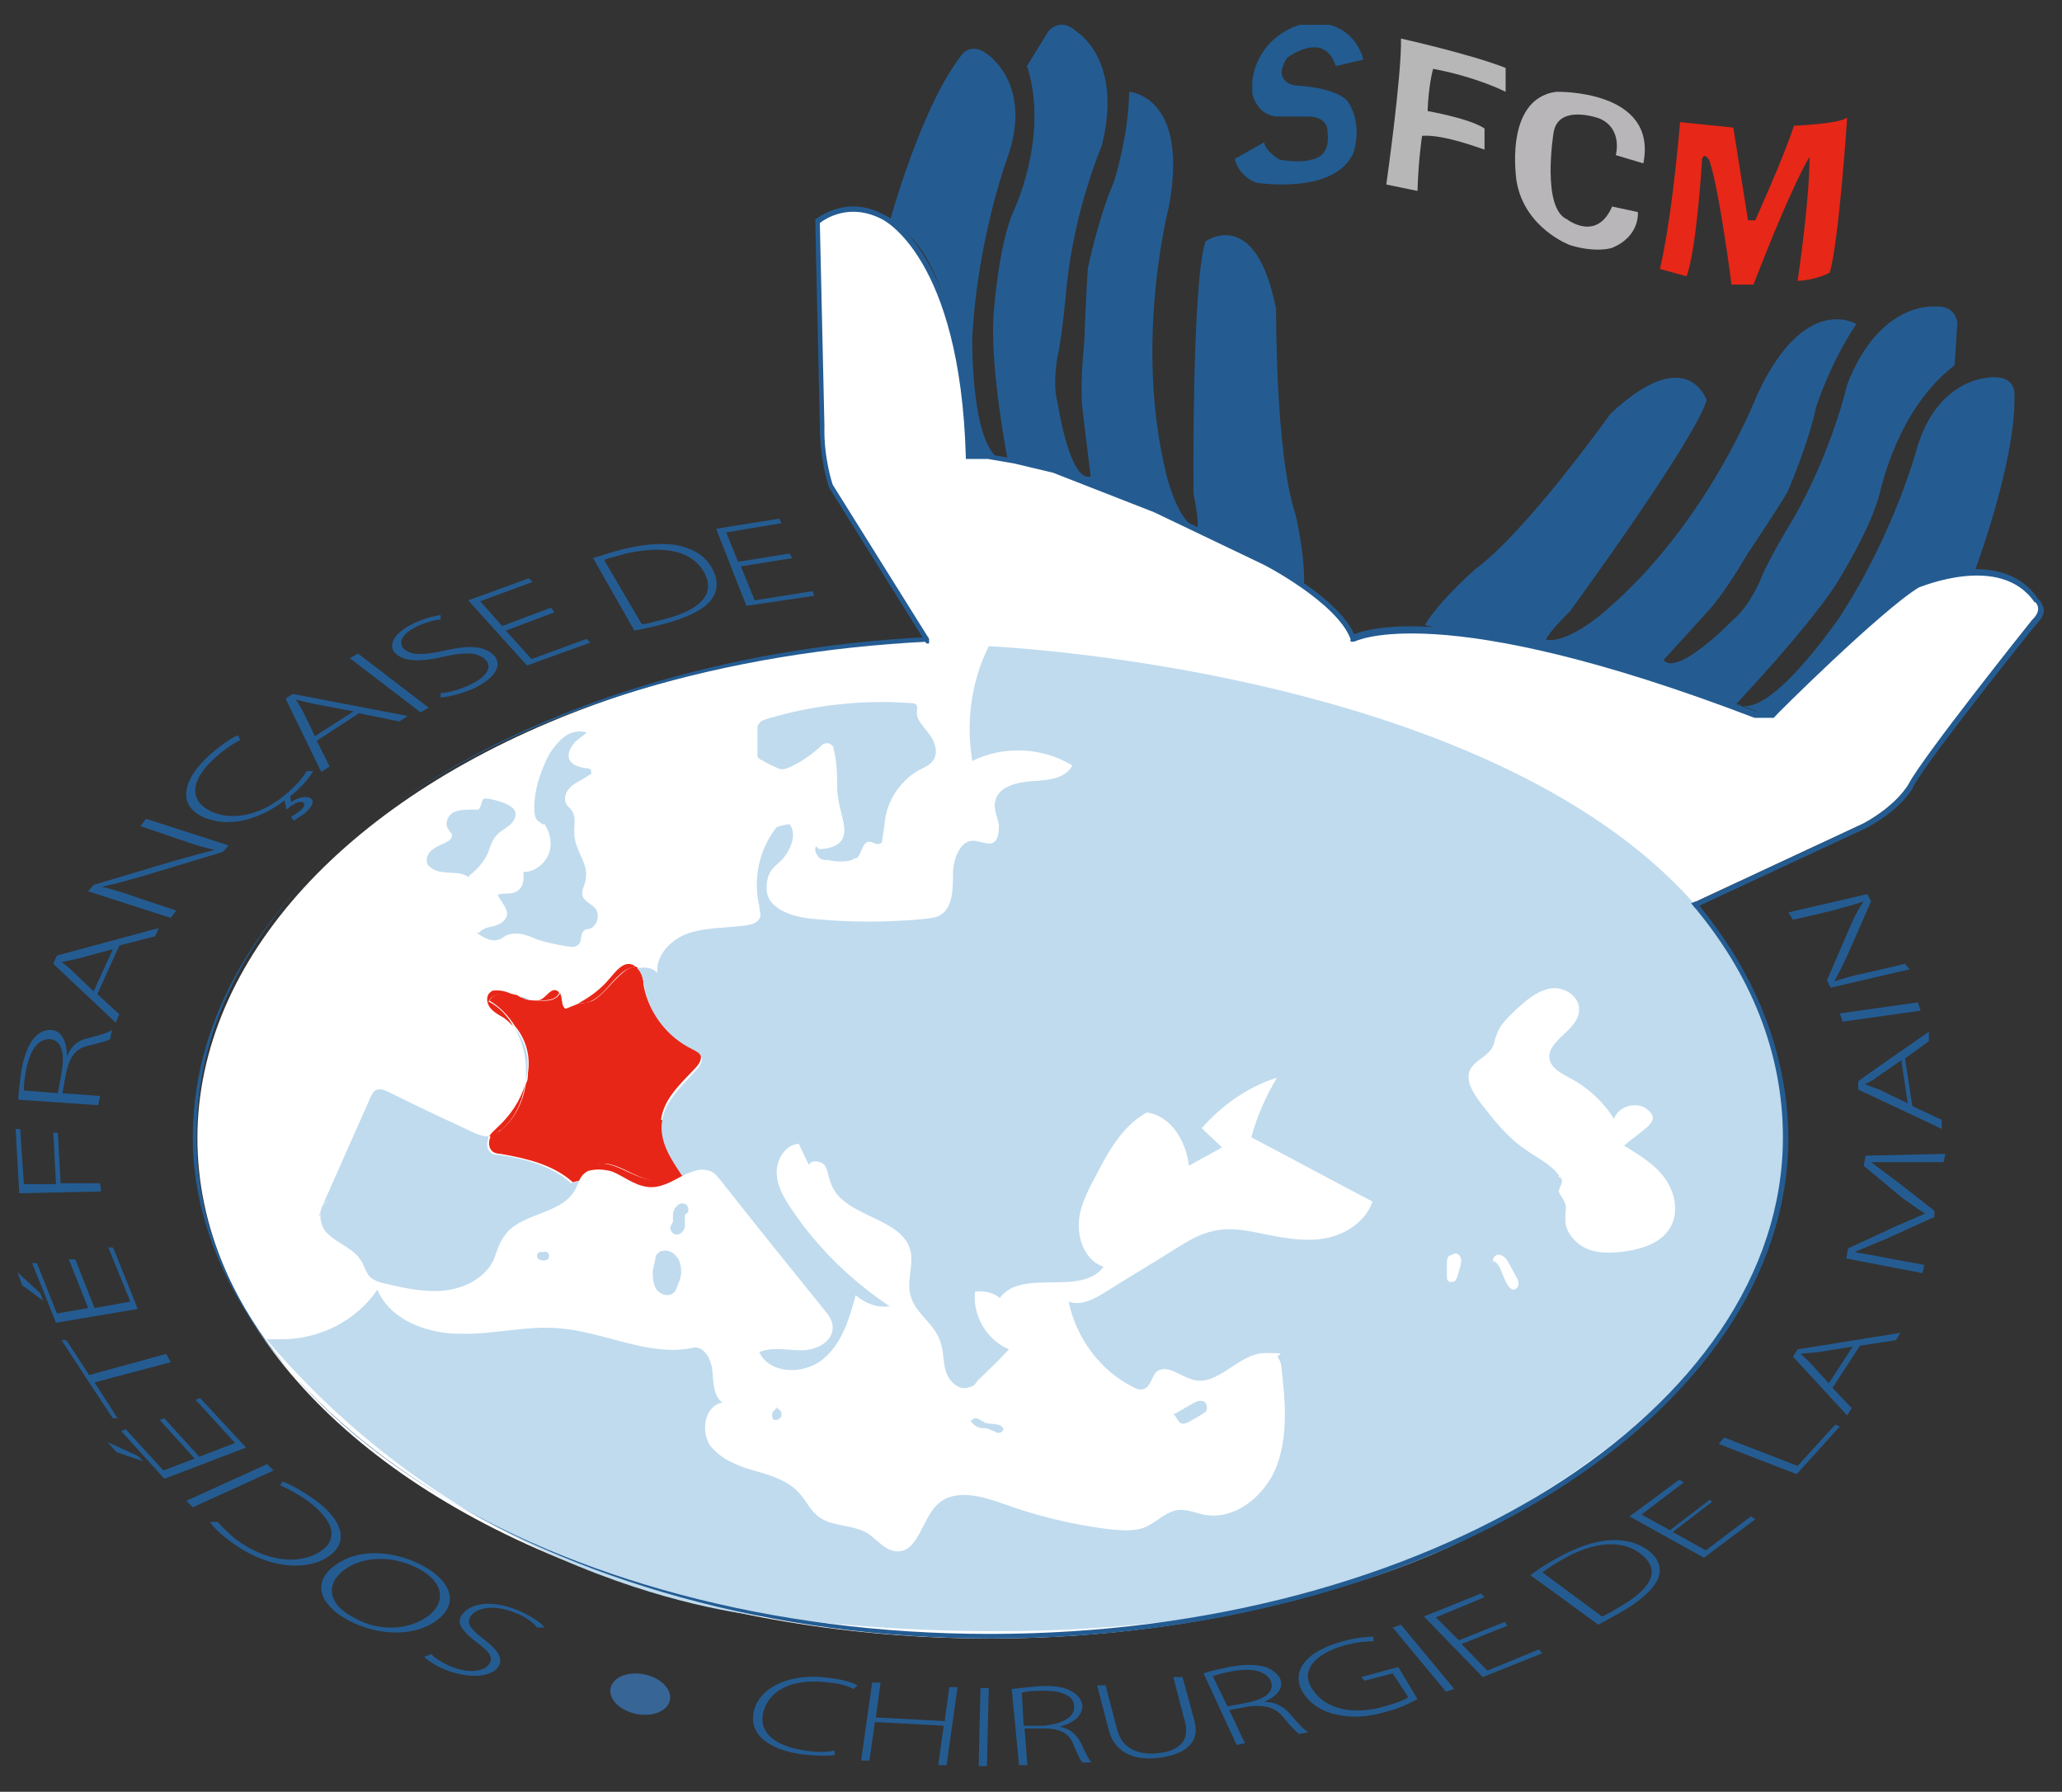 <?xml version="1.0" encoding="UTF-8"?>
<svg xmlns="http://www.w3.org/2000/svg" id="Calque_1" data-name="Calque 1" version="1.1" viewBox="0 0 224.6 195.2">
  <rect x="0" y="0" width="224.6" height="195.2" fill="#333333" stroke="none"/>
  <defs>
    <style>
      .cls-1 {
        fill: #b8b6b9;
      }

      .cls-1, .cls-2, .cls-3, .cls-4, .cls-5, .cls-6, .cls-7, .cls-8, .cls-9 {
        stroke-width: 0px;
      }

      .cls-2 {
        fill: #b8b7b8;
      }

      .cls-3 {
        fill: #e82617;
      }

      .cls-4 {
        fill: #c0dbee;
      }

      .cls-5 {
        fill: #245c92;
      }

      .cls-6 {
        fill: #e72717;
      }

      .cls-7 {
        fill: #376596;
      }

      .cls-8 {
        fill: #fff;
      }

      .cls-9 {
        fill: #225c91;
      }
    </style>
  </defs>
  <ellipse class="cls-8" cx="107.8" cy="124" rx="86.3" ry="54.5"></ellipse>
  <path class="cls-5" d="M96.9,24.2s3.5-12.9,8-18.4c0,0,1-1.1,2.5,0,0,0,5,3.1,2.5,10.9,0,0-3.4,8.9-4,20.1,0,0-.2,13.4,3.8,13.4h-3.5l-.7-.5s-.4-22.1-8.6-25.5Z"></path>
  <path class="cls-5" d="M111.8,7.3l2.4-3.9s1.3-1.6,3,0c0,0,5.2,3,2.8,12.5,0,0-2.9,6.7-3.8,15.1,0,0-.5,5.7-1,7.8,0,0-.6,3,0,5.1,0,0,1.3,8.7,3.6,8l-.9-7.4s-.3-2.3.2-7.2c0,0,.2-5.5.4-8.1,0,0,1.2-5.7,2.8-9.3,0,0,1.6-4.8,1.7-9.9,0,0,6.6.4,4.3,12.6,0,0-3.8,14.6-.3,28.9,0,0,1.1,5.1,3.4,6.2,0,0,.3-.4-.4-4,0,0-.2-22.7,1.3-27.4,0,0,5.5-4,7.7,7.4,0,0-.1,15.7,2.1,22.3,0,0,1.2,5,.9,8.2,0,0-24.7-11.8-32.2-13.9,0,0-1.9-9.6-1.6-15.7,0,0,.5-7.8,2.2-11.6,0,0,3.9-8.1,1.5-15.7h0Z"></path>
  <path class="cls-5" d="M215.1,62.2s4.7-12.5,4.3-19.6c0,0-.1-1.5-2.1-1.5,0,0-5.9-.4-8.4,7.4,0,0-2.4,9.3-8.5,18.7,0,0-8,11.8-11.3,9.4l3.2,1.3h.9c.1,0,13.3-16.1,21.9-15.7h0Z"></path>
  <path class="cls-5" d="M212.9,39.8l.3-4.6s-.1-2-2.5-1.8c0,0-6-.6-9.5,8.5,0,0-1.6,7.1-5.8,14.5,0,0-3,4.9-3.7,6.9,0,0-1.2,2.8-2.9,4.2,0,0-6.1,6.3-7.6,4.4l5-5.5s1.6-1.7,4.1-6c0,0,3.1-4.6,4.4-6.8,0,0,2.3-5.3,3.1-9.2,0,0,1.5-4.8,4.4-9.1,0,0-5.6-3.5-10.8,7.7,0,0-5.4,14.1-16.6,23.6,0,0-3.9,3.5-6.4,3.1,0,0,0-.5,2.6-3.1,0,0,13.4-18.3,14.9-23,0,0-2.1-6.4-10.5,1.5,0,0-9.1,12.8-14.7,16.9,0,0-3.9,3.4-5.5,6.1,0,0,26.6,6,33.9,8.6,0,0,7.4-7.8,10.8-12.9,0,0,4.2-6.6,5-10.7,0,.3,1.7-8.5,8-13.3h0Z"></path>
  <path class="cls-8" d="M101.1,69.7l-10.6-16.8s-1.1-2.9-.9-6.5l-.5-22.3s3-2.7,7.2-.5c0,0,8.7,3.7,9.3,26.1h2.2l2.9.5,4.2,1,11,4.3,11.7,5.6s8.2,4.2,9.8,8.3c0,0,8.7-5.1,43.8,8.3h1.8s11.7-11.6,15.9-14.2c0,0,9-3.9,12.9,1.7,0,0,1.1.9-.4,2.3,0,0-11.8,14.9-13.4,17.8,0,0-1.2,2.3-5,4.4l-19.1,8.9s-8.4-12.2-38.9-21.7c-.1,0-10.7-3.6-43.9-7.2h0Z"></path>
  <g>
    <path class="cls-4" d="M58.5,109c-.4,0-.9,0-1.2-.3-.3,0-.7-.2-1.1-.3.2,0,.4.2.6.3.5.2,1.1.4,1.7.3Z"></path>
    <path class="cls-4" d="M35.2,131.5c-.2.3-.4.7-.5,1.1.2-.3.3-.7.5-1.1Z"></path>
    <path class="cls-4" d="M56,111.9c1.1,1.8,1.5,4.1,1.2,6.2,0-.4.2-.7.2-1.1.3-1.8-.2-3.7-1.4-5.1Z"></path>
    <path class="cls-4" d="M62.9,128.7l-.7.2c-2.1-1.9-5.1-2.7-7.9-3.1-.3,0-.7,0-.9-.3-.4-.3-.4-1-.2-1.5v-.2c-.6,0-1.2-.2-1.8-.5-3-1.4-6-2.8-9-4.3-.4-.2-.8-.4-1.2-.3-.5,0-.8.7-1,1.2-1.7,3.8-3.4,7.7-5.1,11.5h0c.2-.4.5-.6.9-.7-.4.1-.7.4-.9.7-.4.9-.2,2.3.6,3,1.1,1.1,2.8,1.6,3.6,2.9.4.6.6,1.5,1.1,1.9.4.3.9.5,1.4.6,2.1.5,4.3,1,6.5.8s4.4-1.3,5.4-3.2c.4-.9.6-1.9,1.2-2.7,1.7-2.6,6.1-2.3,7.7-5,.4-.7.6-1.6,1.2-2.2-.4.3-.8.7-1,1.2h.1Z"></path>
    <path class="cls-4" d="M35.2,131.5c.2-.3.6-.5.9-.7-.4,0-.7.3-.9.7Z"></path>
    <path class="cls-3" d="M64.2,127.4s0,.2-.2.2c.8-.3,1.8-.2,2.6,0,1.3.5,2.4,1.5,3.9,1.7,1.4.2,2.7-.6,4-1.3l-.2-.2c-.8.4-1.7.8-2.5.8-2.8.2-5.6-3.1-7.6-1.3h0Z"></path>
    <path class="cls-3" d="M67.6,106.1c.4-.4,1-.7,1.6-.8,0,0-.2-.2-.3-.2-1-.4-1.8.7-2.5,1.5-.9,1.1-2.1,2-3.4,2.7.5,0,1,0,1.5-.3,1.3-.7,2-2,3.1-2.9Z"></path>
    <path class="cls-3" d="M60.9,108.2s0-.2-.3-.3c-.5-.2-.9.4-1.4.8-.2.2-.5.3-.8.3,1.1,0,2.1,0,2.5-.8Z"></path>
    <path class="cls-3" d="M53.2,109.1c.6-1,1.8-.9,3-.6-.6-.3-1.3-.6-2-.6s-.5,0-.8.2c-.5.4-.4,1.2,0,1.7s1,.8,1.5,1.1c.4.3.7.6,1,.9-.6-1.1-1.5-2.1-2.7-2.7Z"></path>
    <path class="cls-3" d="M54.6,123.1c1.5-1.3,2.3-3.1,2.6-5-.5,1.8-1.6,3.4-3,4.7-.3.3-.7.6-.9,1h0c.4,0,.9-.4,1.2-.7h.1Z"></path>
    <path class="cls-3" d="M72,122c.3-2.3,2.1-3.9,3.7-5.6.4-.4.8-1,.6-1.5-.2-.4-.6-.6-1-.8-2.7-1.3-4.7-3.9-5.2-6.8,0-.7-.3-1.6-.8-2-.6,0-1.2.4-1.6.8-1.1.9-1.9,2.2-3.1,2.9-.4.2-1,.3-1.5.3-.5.2-1,.4-1.5.6-.5-.3-.3-1.2-.6-1.7-.4.8-1.4.9-2.4.8-.6,0-1.2,0-1.7-.3-.2,0-.4-.2-.6-.3-1.2-.3-2.4-.3-3,.6,1.2.7,2.1,1.7,2.8,2.8,1.2,1.4,1.7,3.3,1.4,5.1,0,.4,0,.8-.2,1.1-.3,1.9-1.1,3.7-2.6,5-.4.3-.8.6-1.3.7h0v.2c-.2.5-.2,1.1.2,1.5.2.2.6.3.9.3,2.9.5,5.8,1.2,7.9,3.1l.7-.2c.2-.5.6-.9,1.1-1.1,0,0,0-.2.2-.2,2-1.8,4.8,1.5,7.5,1.4.9,0,1.7-.4,2.5-.8-1.2-1.7-2.5-3.7-2.2-5.9h-.2Z"></path>
    <path class="cls-4" d="M184.5,98.4c-22.8-25.7-76.8-28-76.8-28-1.9,3.8-2.5,8.2-1.8,12.5,3.4-1.7,7.7-1.5,10.9.5-.8,1.5-2.8,1.6-4.4,1.7s-3.7.6-4,2.2c-.2.8.2,1.6.4,2.5,0,.8,0,1.9-.9,2.1-.6,0-1.1-.2-1.7-.3-1.6-.2-2.4,2-2.4,3.6s0,3.7-1.4,4.5c-.5.3-1,.3-1.6.4-4.1.4-8.2.4-12.3,0-2.2-.2-5-1.1-5-3.3s1.1-2.4,1.9-3.4,1.4-2.6.6-3.6c-.5,0-1,.2-1.4.3-1.9,2.4-2.6,5.6-1.9,8.6,0,.5.3,1,0,1.4-.3.5-.8.6-1.4.7-2,.3-4.1.2-6.1.8-2,.6-3.8,2.4-3.6,4.4-.5-.6-1.4-.7-2.2-.5.5.4.7,1.3.8,2,.5,2.9,2.5,5.5,5.2,6.8.4.2.8.4,1,.8.2.5-.2,1.1-.6,1.5-1.5,1.7-3.4,3.3-3.7,5.6-.3,2.2,1,4.1,2.2,5.9,1.1-.5,2.2-1,3.3-.4.4.2.6.6.9.9,3.7,4.7,7.4,9.3,11.2,14,.5.6,1,1.2,1,2,0,1.6-1.8,2.5-3.4,2.5s-3.2-.4-4.6.2c1.1,2.4,4.8,2.5,6.9.8s2.9-4.4,3.6-7c1,.9,2.4,1.4,3.7,1.2-4.2-2.8-7.9-6.4-10.7-10.6-.8-1.2-1.6-2.5-1.6-4s1-3,2.4-3.1c.4.8.7,1.5,1.1,2.3.3-.6,1.3-.4,1.7,0,.4.6.4,1.3.7,2,1.3,3.8,7.9,3.6,8.7,7.5.3,1.6-.5,3.3,0,4.8.5,1.9,2.6,3,3.2,4.9.4,1,.3,2.2.6,3.2.3,1.1,1.3,2.1,2.3,1.9s.9-.5,1.2-.8c1.1-1.1,2.3-2.2,3.4-3.4-2.4-1-4-3.7-3.7-6.3,1-.1,2,.1,2.7.7,2.4-3.3,8.9-.1,11.3-3.4-1.8-.6-2.7-2.6-2.7-4.5s.9-3.6,1.8-5.3c1.4-2.7,2.9-5.5,5.6-7,2.6.3,4.3,3.1,4.6,5.8,1.2-.7,2.4-1.3,3.6-2-.7-.7-1.5-1.4-2.2-2.1,2.2-2.5,5-4.5,8.2-5.5-1.2,2-2.2,4.2-2.8,6.5,4.4,2.3,8.8,4.7,13.2,7-.7,2-2.6,3.4-4.7,3.9-2,.5-4.2.2-6.3-.2s-4.2-1-6.3-.5c-1.5.3-2.8,1.1-4.1,1.9-2.5,1.6-5.1,3.1-7.6,4.7-1.3.8-2.7,1.6-4.1,1.1.8,3.9,3.4,7.5,7,9.3.4.2.8.4,1.2.2.7-.2.8-1.2,1.3-1.8,1.1-1,2.6.4,4,.8,2.8.8,5-2.9,7.9-2.9s1.1.1,1.4.5c.3.4.4.9.4,1.3.4,3.5.7,7.1-.5,10.4-1.2,3.3-4.6,6.1-8,5.4-.9-.2-1.9-.6-2.8-.5-1.3.2-2.2,1.2-3.4,1.8-1.3.6-2.7.4-4.1.3-3.9-.5-7.7-1.4-11.3-2.7-2.5-.9-5.5-1.8-7.4,0-1.7,1.6-2.1,5.3-4.5,5.1-1.2-.1-2-1.2-3-1.9-1.7-1.1-4.1-.7-5.6-2-.8-.7-1.2-1.6-1.9-2.4-1.2-1.4-3.2-2-5-2.5s-3.7-1.3-4.8-2.8c-1-1.6-.5-4.3,1.4-4.6-1-.7-1-2.2-1.1-3.4s-.8-2.7-2-2.6c-4.8,1.1-9.7-1.7-14.7-2.1-3.6-.3-7.2.7-10.8.6-3.6,0-7.6-1.5-9-4.8-2.3,3.4-6.3,5.4-10.4,5.4h-1.7c23.7,27.9,54.4,30.2,54.4,30.2,59.1,7.3,83.2-12.6,83.2-12.6,49.9-30.2,18-65.3,18-65.3v.2Z"></path>
  </g>
  <path class="cls-5" d="M184.7,98.2l-.5.2c6.5,7.6,10,16.3,10,25.5,0,29.8-38.7,54.1-86.4,54.1s-86.4-24.3-86.4-54.1,35.2-51.8,79.7-54v-.5c-44.7,2.2-80.1,25.8-80.1,54.5s39,54.6,86.9,54.6,86.9-24.5,86.9-54.6c-.1-9.2-3.6-18-10.1-25.7h0Z"></path>
  <path class="cls-4" d="M52.2,101.6c.4-.5,1.1-.6,1.6-.7.6-.2,1.2-.5,1.4-1.1.2-.8-.6-1.5-1-2.3.7-.3,1.5,0,2.1-.4.7-.4.8-1.3.7-2.1,1.1,0,2.1-.7,2.6-1.6s.5-2.1,0-3.1-.2-.3-.4-.5c-.2,0-.3-.2-.5-.3-.5-.3-.5-1-.5-1.6,0-1.8.6-3.6,1.4-5.3.4-.8,1-1.6,1.7-2.2s1.7-.9,2.6-.6c-.4.4-1,.7-1.4,1.2s-.7,1.1-.5,1.7c.3.7,1.2.9,1.9,1,.2,0,.5,0,.5.4s0,.2-.2.3c-.6.5-1.3.7-1.9,1.2-.6.5-1,1.3-.6,2,0,.2.4.4.5.6.7.8.2,2,.4,3.1.2,1.5,1.5,2.9,1.2,4.4,0,.7-.6,1.3-.3,2,.2.5.9.8,1.3,1.2.6.7.3,2-.6,2.3-.2,0-.4,0-.6.2-.4.3-.2,1-.5,1.4s-.8.4-1.3.3c-1.2-.2-2.3-.4-3.4-.8-.9-.4-2-.8-2.9-.5-.4,0-.8.5-1.3.6-.8.2-1.6-.3-2.3-.8"></path>
  <path class="cls-4" d="M51.1,95.4c.9-.7,1.7-1.6,2.1-2.6.2-.6.4-1.2.8-1.7.4-.5,1-.8,1.5-1.2.5-.4.9-1.2.5-1.7-.2-.3-.5-.4-.8-.6-.7-.3-1.4-.5-2.1-.6h-.3c-.4,0-.3.9-.7,1.2h-.6c-.7,0-1.5,0-2.1.3s-1,1.2-.6,1.8.5.5.4.8c0,.3-.3.5-.5.6-.5.3-1,.4-1.5.8-.5.3-.8.9-.7,1.4,0,.4.5.7.9.9,1.2.5,2.7,0,3.7.8"></path>
  <path class="cls-4" d="M89.2,92.5c1,0,2.2-.3,2.6-1.2.4-.9,0-1.9-.2-2.9-.2-.7-.3-1.4-.4-2.1,0-1.6,0-3.2-.4-4.7,0-.3-.2-.5-.5-.6s-.7,0-1,.4c-.9.8-1.9,1.5-2.9,2-.4.2-.8.4-1.2.4s-.6-.2-.9-.3c-.4-.2-.9-.4-1.3-.7-.2,0-.4-.2-.5-.4v-3c0-.2,0-.4.2-.6.2-.3.6-.4.9-.5,5-1.5,10.4-2.1,15.6-1.7.3,0,.6,0,.7.4v.4c-.2.9.6,1.6,1.1,2.3.8.9,1.3,2.3.6,3.2-.4.5-.9.7-1.5,1-1.8,1-3.2,2.9-3.6,4.9-.2.9-.2,1.7-.4,2.6,0,.2,0,.5-.3.5-.3.2-.7-.2-1.1-.2-.8,0-.8,1.3-1.4,1.8-.2,0-.3,0-.5.2-.8.2-1.7.2-2.6,0-.4,0-.8,0-1.1-.4s-.4-.8-.2-1.1"></path>
  <path class="cls-4" d="M71.1,138.7c0-.5.2-1.1.3-1.6,0-.2,0-.3.2-.5s.3-.3.5-.3c.6-.2,1.2.1,1.6.6s.5,1.1.5,1.7-.3,1.2-.5,1.7c0,.2-.2.4-.3.5-.5.5-1.3.3-1.8-.2-.4-.5-.5-1.2-.5-1.9"></path>
  <path class="cls-4" d="M73.8,131.4c-.3.1-.4.4-.5.8v.9l-.3.6c0,.4.3.8.7.8s.8-.4.9-.8v-1.3c0-.1.2-.2.3-.3.2-.3,0-.8-.2-.9-.3-.2-.8-.1-1,.2"></path>
  <path class="cls-4" d="M59.2,136.4c.3-.2.7.2.6.5,0,.3-.4.5-.8.4-.2,0-.5-.2-.5-.4s0-.5.4-.5"></path>
  <path class="cls-4" d="M128,154c.7-.4,1.4-.8,2.1-1.2.2-.1.4-.2.6-.2.3,0,.6.1.7.4.1.3.1.6-.1.8-.1.1-.3.2-.4.3-.5.3-.9.5-1.4.8-.2.1-.4.2-.7.2-.5-.1-.6-.7-1-1.1"></path>
  <path class="cls-4" d="M106.2,154.5c.4,0,.7.3,1.1.5.6.2,1.5,0,1.9.5,0,.1.2.2,0,.4s-.3.2-.5.2-.3-.2-.5-.2c-.2-.1-.5-.2-.7-.3-.3,0-.6,0-.9-.1-.4-.1-.6-.4-.9-.7"></path>
  <path class="cls-4" d="M84.6,153.4c-.2.2-.5.4-.5.7s0,.6.4.6.2-.1.3-.1c.2-.1.4-.3.3-.6v-.2c-.2-.2-.4-.4-.7-.6"></path>
  <path class="cls-8" d="M170.1,128.5c-.8-1.5-2.6-2.3-4-3.3-1.9-1.3-3.4-3.2-4.8-5-.8-1.1-1.7-2.4-1.2-3.6.5-1.1,2-1.5,2.5-2.6.2-.4.2-.8.4-1.2.3-1.1,1.2-1.9,2-2.7,1.1-1,2.3-2.1,3.8-2.4s3.3.8,3.2,2.4c-.1,2.2-3.7,3.3-3.2,5.4.3,1,1.4,1.5,2.3,2,1.9,1,3.6,2.6,4.7,4.4.5-1.5,2.7-2,3.8-.9.3.3.5.6.4,1-.1.3-.4.6-.6.8-.8.7-1.7,1.3-2.5,2,1.6,1,3.3,2,4.4,3.5,1.1,1.5,1.6,3.6.7,5.3-.9,1.7-2.9,2.4-4.8,2.7-1.4.2-2.9.3-4.2-.2s-2.5-1.8-2.5-3.2.2-1.4-.1-2-.5-.7-.6-1.1c0-.3.2-.6.3-.9.1-.3,0-.8-.4-.8"></path>
  <path class="cls-8" d="M162.6,137.3c1,.5,1,1.9,1.7,2.8.1.2.3.3.5.4.3,0,.6-.3.6-.6s-.1-.6-.3-.9c-.2-.4-.5-.9-.7-1.3-.2-.3-.3-.6-.6-.8s-.7-.3-.9-.1c-.3.2-.4.7-.1.8"></path>
  <path class="cls-8" d="M158.3,136.8c-.2-.2-.5,0-.6.2s-.1.5-.1.7v1.4c0,.1,0,.3.1.4.1.2.5.2.7.1s.3-.4.4-.7c.1-.4.2-.7.3-1.1.1-.4.1-.8-.2-1.1s-.9-.1-.8.3"></path>
  <path class="cls-9" d="M145.5,7.2l3-.7s-.6-3-3.7-3.8h-3.2s-4.5,1.1-5.2,6.1v1.4s.5,2.5,2.9,2.5h3.2s2.2-.1,2.1,1.8c0,0,.5,2.5-1.8,2.9,0,0-1,.4-3.4,0,0,0-1.6-.9-1.7-1.9l-3.2,1.8s.3,1.8,2.3,2.6c0,0,8.5,1.4,10.6-3.2,0,0,1.1-2.9-.5-5.5,0,0-.7-1.6-5.9-1.9,0,0-2.5-.4-.8-3,0,0,4-3.1,5.3.9h0Z"></path>
  <path class="cls-2" d="M151,20.1s1.7-12,1.6-15.9c0,0,7.6,1.7,11.4,3.2v2.6s-3.1-1.6-7.9-2.5c0,0-.5,1.7-.6,4.6,0,0,4.6.8,6.2,1.9v2.3c-.1,0-4.4-1.7-6.8-1.5,0,0-.4,2.5-.5,6,0,0-3.4-.7-3.4-.7Z"></path>
  <path class="cls-6" d="M183.7,30.1l-2.9-.8s1.2-4.5,2.2-16l5.8.6,1.6,10.1h.8c0-.1,3-6.6,4.2-10.3,0,0,5-.2,5.8-.9,0,0-.9,13.6-1.9,16.9,0,0-1.4.8-3.5.9,0,0,1.3-8.6,1.3-13.5,0,0-1.7,2.5-6.1,13.9h-2.4s-1.3-10.2-2.4-13.5c0,0-.5-1-.8-.2,0,.1-.6,10-1.7,12.8h0Z"></path>
  <path class="cls-1" d="M179,17.8l-3-.9s.8-2.9-1.8-4c0,0-4.6-1.7-5,1.7,0,0-1.3,8.1,1.5,9.3,0,0,3.2,2.5,4.9-1.4l2.8.6s.3,2.6-2.8,3.9c0,0-1.7.6-4.6-.3,0,0-4.9-1.8-5.8-6.9,0,0-1.5-9,4.3-9.8,0,0,11.1-.3,9.5,7.8h0Z"></path>
  <g>
    <path class="cls-5" d="M58.5,177.3c-.5-.6-1.3-1.2-2.4-1.6-1.9-.8-3.7-.7-4.6.1-.8.8-.5,1.5,1.1,2.7,1.7,1.3,2.4,2.3,1.5,3.3-1,1-3.3,1-5.6.1-1.2-.5-2-1.1-2.3-1.4l.8-.3c.2.3.9.8,2,1.3,2.1.9,3.6.5,4.1,0,.8-.8.3-1.5-1.2-2.6-1.7-1.3-2.4-2.3-1.3-3.3,1-1,3.2-1.3,6-.1,1.1.5,2.3,1.2,2.7,1.8h-.8Z"></path>
    <path class="cls-5" d="M36.4,170.6c2.7-2.1,6.8-1.6,9.7,0,3.1,1.7,3.9,4.1,1.5,5.9-2.5,1.9-6.5,1.7-9.7,0-3.1-1.7-3.9-4.1-1.5-5.9ZM46.7,176c1.7-1.3,1.9-3.5-1.1-5.1s-6.3-1.3-8.2.2c-1.6,1.2-2.1,3.4,1.1,5.1,3.1,1.8,6.4,1.2,8.2-.2Z"></path>
    <path class="cls-5" d="M30.8,161.4c.8.3,2.1,1,3.5,2,2.8,2,4.1,4.7,1.1,6.4-2.5,1.4-6.6.9-10.2-1.8-1.5-1.1-2.1-1.8-2.3-2.2h.8c.4.4,1,1.1,2,1.9,3.1,2.3,6.5,2.8,8.9,1.5,2.3-1.3,2-3.4-1.1-5.7-1-.7-2.1-1.3-3-1.7l.3-.4Z"></path>
    <path class="cls-5" d="M20.3,163.5l8.8-4,.7.7-8.8,4-.7-.7Z"></path>
    <path class="cls-5" d="M11.7,157.1l3.3,1.5.6.6-2.9-1s-1-1.1-1-1.1ZM17.9,154.5l3.8,4.2,3.9-1.5-4.3-4.7.5-.2,5,5.4-8.9,3.4-4.7-5.2.5-.2,4.1,4.5,3.4-1.3-3.8-4.2.5-.2Z"></path>
    <path class="cls-5" d="M10.3,150.6l2.5,3.9h-.5c0,.1-5.6-8.5-5.6-8.5h.5c0-.1,2.5,3.8,2.5,3.8l8.4-2.3.5.9-8.3,2.2h0Z"></path>
    <path class="cls-5" d="M1.9,138.6l2.5,2.3.3.8-2.3-1.7-.5-1.4h0ZM8.2,137.2l2.1,5.3,3.9-.7-2.4-5.9h.5c0-.1,2.7,6.7,2.7,6.7l-8.9,1.5-2.6-6.5h.5c0-.1,2.2,5.5,2.2,5.5l3.4-.6-2.1-5.3s.7,0,.7,0Z"></path>
    <path class="cls-5" d="M2.1,130l-.4-7h.5l.4,6h3.5c0-.1-.3-5.6-.3-5.6h.5l.3,5.5h4.3c0-.1.1.9.1.9l-8.9.2h0Z"></path>
    <path class="cls-5" d="M2,119.8c0-.9.2-2.1.3-3,.3-1.8.8-3,1.4-3.7.5-.6,1.1-.9,1.8-.9,1.2,0,1.8,1.3,1.8,2.9h0c.4-1.1,1.2-1.8,2.3-2,1.5-.4,2.2-.6,2.6-.9l-.2,1c-.3.2-1.1.4-2.3.7-1.4.3-2.1,1.1-2.5,3l-.4,2.2,4.1.3-.2,1s-8.7-.6-8.7-.6ZM6.3,119.1l.4-2.2c.4-2.2,0-3.6-1.3-3.7-1.4,0-2.2,1.4-2.6,3.6-.2,1-.2,1.7-.2,2,0,0,3.7.3,3.7.3Z"></path>
    <path class="cls-5" d="M10.6,108.3l2.4,2.2-.4.9-6.8-6.4.4-.9,11.1-3-.4.9-3.9,1s-2.4,5.3-2.4,5.3ZM12.3,103.4l-3.7,1c-.8.2-1.3.3-1.9.4h0c.4.3.8.6,1.2,1l2.3,2.2s2.1-4.6,2.1-4.6Z"></path>
    <path class="cls-5" d="M18.6,100l-9-2.9.6-.7,8.7-2.6c1.8-.5,3.2-.9,4.5-1.2h0c-1.3-.3-2.3-.6-3.7-1.1l-4.4-1.5.6-.8,9,2.9-.6.7-8.6,2.6c-1.7.5-3.2.9-4.6,1.2h0c1.2.3,2.2.6,3.6,1.1l4.5,1.5-.6.8Z"></path>
    <path class="cls-5" d="M31.7,87.4c.7-.5,1.5-.7,2-.5.7.3.3,1-.5,1.7-.4.3-.9.6-1.2.8l-.3-.4c.3-.2.7-.4,1-.7.4-.3.6-.7.3-.9-.4-.2-1.1.2-1.8.8l-.2-1c-2.6,2-6,3.1-8.9,1.8-2.6-1.2-2.5-3.9.9-6.9,1.4-1.2,2.4-1.8,2.9-2l.3.5c-.8.4-1.7,1-2.6,1.8-2.9,2.5-3.1,4.8-.6,6,2.4,1.1,5.6.4,8.4-2.1.9-.8,1.7-1.7,2-2.3h.7c-.3.6-1.1,1.6-2.4,2.7h-.1s.1.7.1.7Z"></path>
    <path class="cls-5" d="M34.5,80.7l1.4,2.8-.9.6-3.9-8,.8-.5,12.5,2.4-.9.6-4.4-.9-4.6,3ZM38.5,77.5l-4.2-.8c-.9-.2-1.4-.3-2.1-.5h0c.3.4.5.8.8,1.3l1.3,2.7,4.2-2.7Z"></path>
    <path class="cls-5" d="M39,71.2l7.7,5.9-.9.5-7.7-5.9.9-.5Z"></path>
    <path class="cls-5" d="M47.9,75.5c1,0,2.2-.4,3.3-.9,1.9-.9,2.5-2,1.6-2.8-.8-.7-2-.8-4.3-.3-2.5.6-4.3.6-5.3-.2-1.1-.9-.3-2.4,1.9-3.4,1.2-.6,2.3-.8,2.9-.9v.5c-.4,0-1.4.2-2.5.7-2.1,1-2,2-1.5,2.5.8.7,2,.7,4.3.2,2.6-.6,4.3-.6,5.4.4,1,.9.6,2.4-2.1,3.7-1.1.5-2.6.9-3.6,1v-.5h-.1Z"></path>
    <path class="cls-5" d="M60.4,66.7l-5.3,2,2.8,3.1,6-2.2.4.4-6.9,2.5-6.4-7.1,6.6-2.4.4.4-5.7,2.1,2.4,2.7,5.3-2,.4.5Z"></path>
    <path class="cls-5" d="M64.6,60.8c1-.3,2.1-.7,3.4-1,2.5-.6,4.7-.7,6.2-.3s2.6,1.1,3.3,2.3c.7,1.2.8,2.4,0,3.5-.8,1.1-2.6,2-5.3,2.7-1.1.3-2.1.5-3.1.7,0,0-4.5-7.9-4.5-7.9ZM69.9,68c.6,0,1.4-.3,2.3-.5,4.4-1.1,5.8-3,4.4-5.3-1.2-2-3.9-2.9-8.4-1.9-1.1.3-1.9.5-2.4.7l4.1,7Z"></path>
    <path class="cls-5" d="M86.3,60.8l-5.6.9,1.5,3.7,6.3-1,.2.5-7.4,1.1-3.3-8.4,6.9-1.1.2.5-6,1,1.3,3.2,5.6-.9.3.5Z"></path>
  </g>
  <g>
    <path class="cls-5" d="M91,191.2c-.8.1-2.1.1-3.8-.1-3.3-.5-5.9-2.1-5-5,.8-2.4,4-3.9,8.2-3.3,1.7.2,2.6.6,3,.8l-.4.4c-.6-.3-1.5-.6-2.7-.7-3.6-.5-6.3.6-7.1,3-.7,2.2.9,3.9,4.5,4.4,1.2.2,2.3.2,3.2,0v.5h.1Z"></path>
    <path class="cls-5" d="M95.9,183.4l-.5,3.7,7.5.4.5-3.7h.9c0,.1-1.2,8.5-1.2,8.5h-.9c0-.1.6-4.3.6-4.3l-7.5-.4-.6,4.2h-.9c0-.1,1.2-8.5,1.2-8.5h.9Z"></path>
    <path class="cls-5" d="M107.7,183.9l-.2,8.5h-.9l.2-8.5h.9Z"></path>
    <path class="cls-5" d="M110.2,184c.8-.1,2-.2,2.9-.3,1.8-.1,2.9.1,3.7.6.6.3,1,.9,1.1,1.5,0,1.1-.9,1.9-2.5,2.3h0c1.1.2,1.8.8,2.3,1.7.6,1.3.9,1.9,1.2,2.2h-1c-.2-.2-.6-1-1-2-.5-1.2-1.4-1.7-3.2-1.7h-2.1c0,.1.3,4,.3,4h-.9l-.8-8.3ZM111.5,188h2.2c2.1-.2,3.4-1,3.3-2.1,0-1.3-1.7-1.8-3.8-1.7-.9,0-1.6.1-1.9.2,0,0,.2,3.6.2,3.6Z"></path>
    <path class="cls-5" d="M120.4,183.5l1.3,5c.6,2.1,2.4,2.7,4.4,2.5,2.2-.2,3.5-1.3,3-3.3l-1.3-5h1c0-.1,1.3,4.8,1.3,4.8.7,2.5-1.3,3.7-3.9,4-2.4.3-4.7-.4-5.4-2.9l-1.3-5h.9Z"></path>
    <path class="cls-5" d="M131.1,182.3c.8-.3,1.9-.5,2.8-.7,1.7-.3,2.9-.3,3.9,0,.7.2,1.3.7,1.6,1.2.5,1.1-.3,2-1.7,2.6h0c1.2,0,2.1.5,2.8,1.3,1,1.2,1.5,1.7,2,2l-1,.2c-.3-.2-.9-.8-1.7-1.8-.9-1.1-2-1.4-3.8-1.2l-2.1.4,1.7,3.6-.9.2-3.6-7.8ZM133.7,185.9l2.1-.4c2.1-.4,3.1-1.3,2.6-2.4-.6-1.2-2.3-1.4-4.4-1-.9.2-1.6.4-1.9.5l1.6,3.3h0Z"></path>
    <path class="cls-5" d="M154.4,185.1c-.6.3-1.8,1-3.5,1.4-1.7.5-3.5.7-5.3.3-1.5-.3-2.8-1.1-3.6-2.3-1.4-2.1-.2-4.5,4.3-5.7,1.4-.4,2.7-.5,3.3-.5v.5c-.8,0-1.8.1-3,.4-3.6,1-5,2.9-3.6,4.9,1.4,2.1,4.4,2.8,7.8,1.8,1.4-.4,2.2-.7,2.6-1l-1.7-2.6-3.1.8-.3-.4,4-1.1,2.1,3.5h0Z"></path>
    <path class="cls-5" d="M152.6,177l5.8,7-.9.3-5.8-7,.9-.3Z"></path>
    <path class="cls-5" d="M164.2,177.1l-5,2,2.8,2.9,5.6-2.3.4.4-6.5,2.6-6.4-6.6,6.2-2.5.4.4-5.3,2.2,2.5,2.5,5-2,.3.4h0Z"></path>
    <path class="cls-5" d="M166.7,171.6c.8-.6,1.7-1.2,2.8-1.8,2.1-1.2,4.1-1.9,5.8-2,1.6-.1,2.9.2,4.1,1,1.1.8,1.6,1.8,1.3,2.9-.3,1.1-1.7,2.5-3.9,3.8-.9.5-1.8,1-2.7,1.5l-7.4-5.4h0ZM174.5,176.1c.5-.2,1.2-.6,2-1.1,3.8-2.2,4.3-4.2,2.1-5.8-1.9-1.4-4.9-1.4-8.6.8-.9.5-1.6,1-2,1.3l6.5,4.8Z"></path>
    <path class="cls-5" d="M186.5,163.6l-4.3,3.3,3.6,2,4.9-3.7.5.3-5.6,4.2-8.1-4.5,5.4-4,.5.3-4.6,3.5,3.1,1.7,4.3-3.3.3.2h0Z"></path>
    <path class="cls-5" d="M187.2,157.3l.6-.7,8,3.1,4.1-4.5.5.2-4.7,5.2-8.5-3.3h0Z"></path>
    <path class="cls-5" d="M199.6,151.2l2.1,2.2-.5.8-5.9-6.4.5-.8,11.2-1.8-.5.8-3.9.6-3,4.6h0ZM201.8,146.7l-3.8.6c-.8.1-1.3.1-1.9.2h0c.4.3.7.6,1.1,1l2,2.2,2.6-4h0Z"></path>
    <path class="cls-5" d="M207.6,126.6h-3.8c.8.6,1.7,1.3,2.8,2.1l4.1,3.2v.7c-.1,0-5.1,2.3-5.1,2.3-1.5.6-2.6,1.1-3.6,1.5h0c1,.2,2.4.4,3.8.7l3.8.7-.2.9-8.3-1.6.2-1.1,5.4-2.5c1.2-.5,2.1-.9,3-1.3h0c-.7-.4-1.5-1-2.5-1.7l-4.2-3.5.2-1.1,8.7-.2-.2.9h-4.1,0Z"></path>
    <path class="cls-5" d="M208.3,120.5l3.2,1.5v1c.1,0-9.1-4.3-9.1-4.3v-.9c-.1,0,7.7-5.4,7.7-5.4v1c.1,0-2.6,1.9-2.6,1.9l.8,5.2h0ZM207.1,115.5l-2.6,1.8c-.5.4-.9.6-1.4.8h0c.5.2,1,.4,1.6.6l3.1,1.5-.7-4.7h0Z"></path>
    <path class="cls-5" d="M200.4,110.4l8.5-1.2.3.9-8.5,1.2-.3-.9Z"></path>
    <path class="cls-5" d="M208,105.6l-8.6,2-.4-.8,2.5-5.8c.5-1.2,1-2.1,1.5-2.8h0c-1.1.4-2.1.6-3.4,1l-4.3,1-.5-.8,8.6-2,.4.8-2.5,5.7c-.5,1.1-1,2.1-1.5,3h0c1-.3,1.9-.6,3.4-.9l4.3-1,.5.6h0Z"></path>
  </g>
  <ellipse class="cls-7" cx="69.7" cy="184.6" rx="2.2" ry="3.3" transform="translate(-125 216.4) rotate(-78.6)"></ellipse>
  <path class="cls-5" d="M221.9,65.1c-4-5.7-13.1-1.8-13.2-1.7-4,2.5-14.8,13.1-15.9,14.1h-1.6c-32-12.2-42-9.1-43.7-8.4-1.8-4.1-9.5-8-9.8-8.2l-11.7-5.6-11-4.3-4.3-1-3-.5h-2c-.7-22.1-9.1-26-9.4-26.1-4.2-2.3-7.4.5-7.5.5h0c0,.1.5,22.5.5,22.5,0,3.6.9,6.5,1,6.7l10.6,17h.3v-.5h0l-10.5-16.8s-1-2.9-.9-6.4l-.5-22.1c.5-.4,3.2-2.3,6.8-.4,0,0,8.5,4,9.1,25.9v.2h2.4l2.9.5,4.2,1,11,4.3,11.7,5.6c.1,0,8.2,4.2,9.7,8.2v.3h.4c.1,0,9.1-4.9,43.6,8.3h2.1c.1-.2,11.7-11.7,15.8-14.2.1,0,8.9-3.8,12.6,1.6h.1s.3.3.3.7-.2.8-.7,1.3c-.5.6-11.9,14.9-13.4,17.8,0,0-1.2,2.3-4.9,4.3l-18.4,8.6-.3.2c.1,0,.3.4.3.4l18.7-8.7c3.9-2.1,5.1-4.4,5.1-4.5,1.5-2.9,13.3-17.6,13.4-17.7.6-.6.9-1.1.8-1.7-.2-.7-.5-1-.7-1.1h0Z"></path>
</svg>
